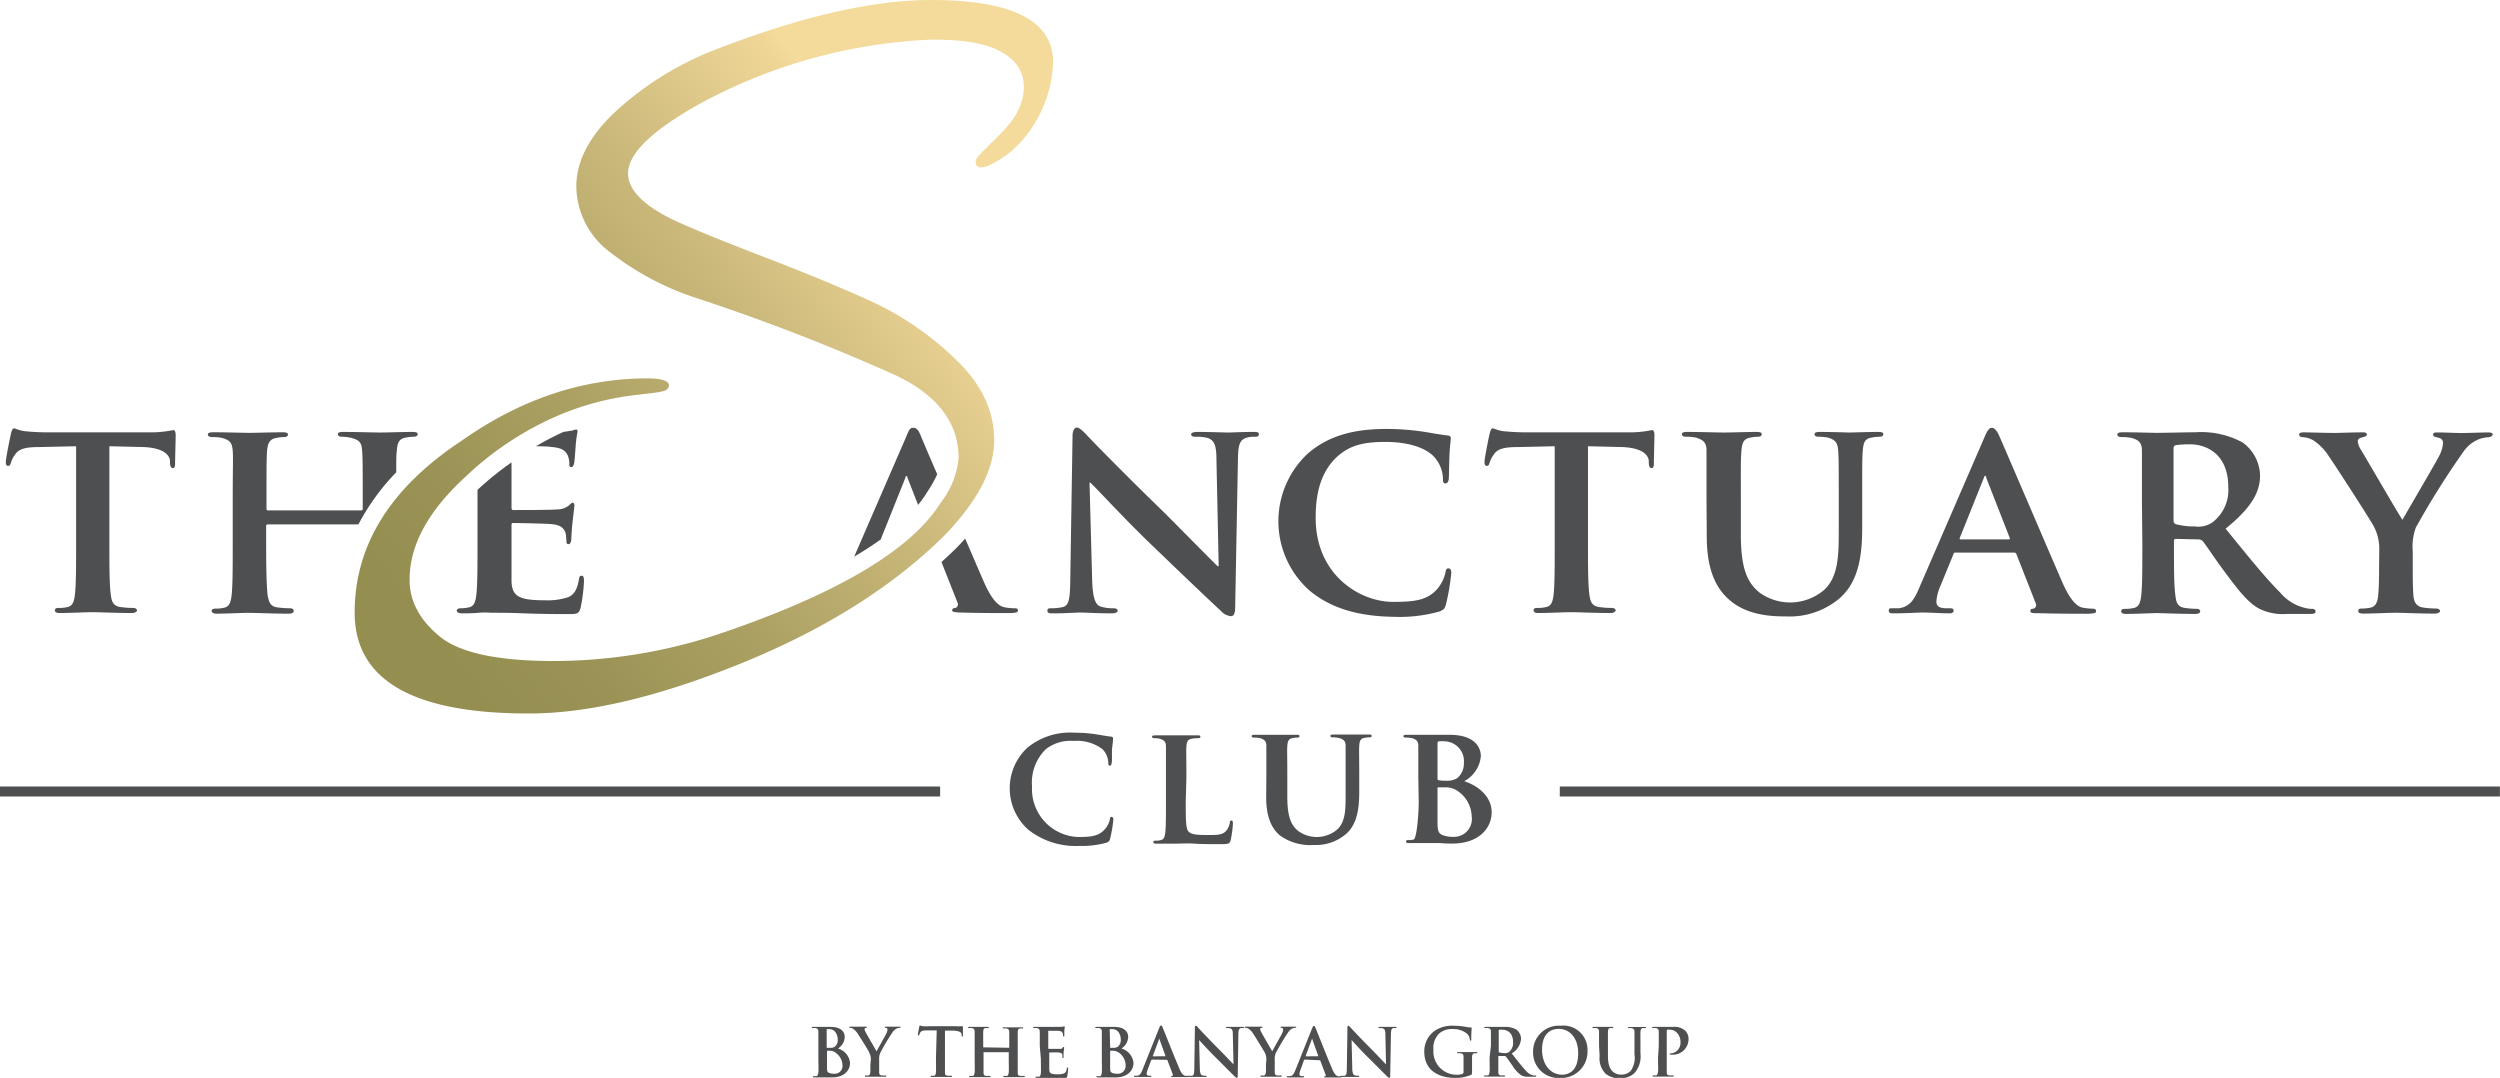 <svg xmlns="http://www.w3.org/2000/svg" xmlns:xlink="http://www.w3.org/1999/xlink" width="260" height="112.1" viewBox="0 0 300.57 129.59"><defs><linearGradient id="a" x1="75.71" y1="124.86" x2="154.28" y2="63.23" gradientUnits="userSpaceOnUse"><stop offset="0.22" stop-color="#958e51"/><stop offset="0.35" stop-color="#9b9356"/><stop offset="0.54" stop-color="#aca163"/><stop offset="0.75" stop-color="#c8b779"/><stop offset="0.98" stop-color="#efd697"/><stop offset="1" stop-color="#f4da9b"/></linearGradient></defs><path d="M175.06,107.15c.07,2.24.44,2.92,1,3.12a5.09,5.09,0,0,0,1.56.21c.34,0,.51.13.51.3s-.27.31-.68.31c-1.93,0-3.32-.1-3.87-.1-.27,0-1.69.1-3.22.1-.41,0-.68,0-.68-.31s.21-.3.48-.3a6.13,6.13,0,0,0,1.35-.14c.79-.2.89-1,.92-3.49l.27-17.1c0-.57.21-1,.51-1s.78.44,1.29,1,4.85,5,9.19,9.19c2,2,6,6.07,6.45,6.48h.13L190,92.57c0-1.76-.31-2.27-1-2.55a5.31,5.31,0,0,0-1.56-.16c-.38,0-.48-.14-.48-.31s.31-.27.75-.27c1.56,0,3.15.07,3.8.07.34,0,1.46-.07,2.91-.07.41,0,.68,0,.68.27s-.17.31-.51.31a3,3,0,0,0-.91.1c-.82.23-1.05.74-1.09,2.37l-.34,18.18c0,.64-.23.92-.47.92a1.78,1.78,0,0,1-1.22-.61c-1.87-1.73-5.6-5.3-8.72-8.31s-6.41-6.62-7-7.13h-.1Z" transform="translate(-43.75 -37.35)" fill="#4e4f50"/><path d="M201.18,108.34a11.14,11.14,0,0,1-.24-16.42c2.17-1.9,5-3,9.46-3a30.35,30.35,0,0,1,4.34.31c1.12.17,2.11.37,3,.47.34,0,.44.17.44.34s-.07.58-.14,1.59-.06,2.55-.1,3.13c0,.4-.13.71-.41.71s-.3-.24-.3-.61a4.05,4.05,0,0,0-1.15-2.68c-1-1-3-1.7-5.77-1.7s-4.27.48-5.63,1.63c-2.2,1.9-2.75,4.68-2.75,7.5,0,6.85,5.29,10.1,9.3,10.1,2.64,0,4.1-.2,5.29-1.52a4.6,4.6,0,0,0,1-1.94c.07-.44.14-.57.38-.57s.34.27.34.5a25.23,25.23,0,0,1-.65,3.84c-.13.51-.27.64-.78.85a17.64,17.64,0,0,1-5.39.64C207.35,111.46,203.89,110.61,201.18,108.34Z" transform="translate(-43.75 -37.35)" fill="#4e4f50"/><path d="M230.67,91l-4.44.1c-1.73,0-2.44.24-2.88.89a3.27,3.27,0,0,0-.51,1c-.07.24-.14.37-.34.37s-.27-.17-.27-.47c0-.48.57-3.26.64-3.5s.17-.54.34-.54.54.24,1.29.34a28.37,28.37,0,0,0,3,.14h12.11a12.87,12.87,0,0,0,2-.14c.47-.07.71-.13.81-.13s.24.16.24.61c0,.61-.07,2.74-.07,3.49,0,.3-.1.47-.27.47s-.31-.13-.34-.57l0-.31c-.07-.74-.85-1.63-3.53-1.66L234.67,91v11.67c0,2.65,0,4.92.17,6.17.11.82.28,1.36,1.16,1.49a10.66,10.66,0,0,0,1.52.11c.34,0,.48.17.48.3s-.24.31-.58.31c-2,0-4-.1-4.81-.1-.68,0-2.72.1-3.9.1-.38,0-.58-.1-.58-.31s.1-.3.47-.3a4.13,4.13,0,0,0,1.06-.11c.61-.13.78-.67.88-1.52.13-1.22.13-3.49.13-6.14Z" transform="translate(-43.75 -37.35)" fill="#4e4f50"/><path d="M248.92,97.62c0-4.37,0-5.19,0-6.1s-.34-1.29-1.29-1.56a5.31,5.31,0,0,0-1.16-.1c-.34,0-.51-.11-.51-.31s.21-.27.65-.27c1.59,0,3.59.07,4.48.07.74,0,2.74-.07,3.83-.07.44,0,.64.07.64.27s-.17.31-.47.31a4,4,0,0,0-.88.1c-.78.13-1,.54-1.09,1.56s-.07,1.73-.07,6.1v4c0,4.2.82,5.83,2.28,7a6.3,6.3,0,0,0,7.76-.37c1.66-1.56,1.73-4.07,1.73-7V97.62c0-4.37,0-5.19-.07-6.1s-.3-1.29-1.25-1.56a5.06,5.06,0,0,0-1.09-.1c-.33,0-.5-.11-.5-.31s.2-.27.61-.27c1.52,0,3.52.07,3.56.07.34,0,2.34-.07,3.49-.07.41,0,.61.07.61.27s-.17.31-.51.31a4,4,0,0,0-.88.1c-.81.13-1,.54-1.08,1.56s-.07,1.73-.07,6.1v3.09c0,3.22-.34,6.61-2.85,8.68a9.33,9.33,0,0,1-6.31,2.07c-1.56,0-4.65-.07-6.82-2-1.52-1.32-2.71-3.46-2.71-7.63Z" transform="translate(-43.75 -37.35)" fill="#4e4f50"/><path d="M278.87,103.79c-.17,0-.21,0-.27.21l-1.6,3.9a5.32,5.32,0,0,0-.44,1.76c0,.51.27.82,1.19.82h.44c.37,0,.44.13.44.3s-.17.31-.47.31c-1,0-2.38-.1-3.33-.1-.3,0-1.9.1-3.46.1-.37,0-.54-.07-.54-.31s.1-.3.34-.3.61,0,.88,0c1.36-.2,1.87-1.08,2.48-2.54l7.8-18c.34-.81.57-1.15.88-1.15s.58.27.88.91c.71,1.6,5.7,13.26,7.6,17.64,1.15,2.61,2,3,2.54,3.08a7,7,0,0,0,1.12.11c.27,0,.41.1.41.3s-.17.31-1.29.31-3.22,0-5.73-.07c-.55,0-.88,0-.88-.24s.06-.27.37-.3a.46.46,0,0,0,.27-.65L286.19,104a.28.28,0,0,0-.3-.21Zm6.37-1.59c.14,0,.17-.07.14-.17l-2.82-7.22c0-.1-.06-.27-.13-.27s-.14.17-.17.27L279.38,102c-.07.13,0,.2.1.2Z" transform="translate(-43.75 -37.35)" fill="#4e4f50"/><path d="M301.27,97.62c0-4.37,0-5.19,0-6.1S300.9,90.23,300,90a5.37,5.37,0,0,0-1.19-.1c-.3,0-.5-.11-.5-.31s.23-.27.67-.27c1.56,0,3.46.07,4.07.07,1,0,3.74-.07,4.65-.07a10.44,10.44,0,0,1,5.66,1.22,5,5,0,0,1,2.11,4c0,2.13-1.22,4-4.14,6.37,2.65,3.26,4.75,5.87,6.55,7.67a5.6,5.6,0,0,0,3.18,1.9,2.77,2.77,0,0,0,.72.07.35.35,0,0,1,.37.3c0,.24-.2.31-.58.31h-2.85a6.41,6.41,0,0,1-3.25-.58c-1.29-.64-2.41-2-4.07-4.24-1.19-1.56-2.44-3.49-2.82-3.93a.69.69,0,0,0-.54-.21l-2.68-.06a.21.21,0,0,0-.24.23v.41c0,2.68,0,4.92.17,6.14.1.85.24,1.39,1.16,1.52a10.92,10.92,0,0,0,1.45.11.35.35,0,0,1,.38.3c0,.21-.24.31-.61.31-1.73,0-4.21-.1-4.65-.1s-2.48.1-3.66.1c-.38,0-.58-.1-.58-.31s.1-.3.48-.3a4.21,4.21,0,0,0,1.05-.11c.61-.13.78-.67.88-1.52.13-1.22.13-3.49.13-6.14Zm3.8,2.24c0,.31.07.41.27.51a8.39,8.39,0,0,0,2.28.27,3,3,0,0,0,2.1-.47,4.88,4.88,0,0,0,1.93-4.28c0-4.07-2.78-5.12-4.54-5.12a12,12,0,0,0-1.77.1c-.2.07-.27.17-.27.41Z" transform="translate(-43.75 -37.35)" fill="#4e4f50"/><path d="M329.8,103.59a5.73,5.73,0,0,0-.68-3c-.2-.44-4.27-6.78-5.33-8.31a6.4,6.4,0,0,0-1.93-2,2.85,2.85,0,0,0-1.25-.37c-.24,0-.44-.11-.44-.31s.2-.27.57-.27,2.75.07,3.73.07c.65,0,2-.07,3.39-.07.28,0,.45.07.45.27s-.21.24-.68.37c-.24.07-.41.21-.41.44a2.35,2.35,0,0,0,.37,1c.55.88,4.45,7.63,5,8.44.37-.68,4-6.85,4.44-7.73a3.85,3.85,0,0,0,.44-1.53c0-.27-.14-.54-.65-.64-.27-.07-.54-.1-.54-.34s.17-.27.51-.27c1,0,2,.07,2.92.07.64,0,2.61-.07,3.19-.07.34,0,.54.07.54.24s-.24.34-.58.34a3.71,3.71,0,0,0-1.29.33A4.12,4.12,0,0,0,340,91.55a98.76,98.76,0,0,0-5.8,9.23,6.7,6.7,0,0,0-.37,2.88V106c0,.47,0,1.66.07,2.88.07.85.34,1.39,1.22,1.52a11,11,0,0,0,1.49.11c.34,0,.51.17.51.3s-.24.31-.64.31c-1.87,0-3.87-.1-4.68-.1s-2.75.1-3.87.1c-.41,0-.65-.07-.65-.31s.14-.3.48-.3a4.39,4.39,0,0,0,1-.11c.61-.13.85-.67.92-1.52.1-1.22.1-2.41.1-2.88Z" transform="translate(-43.75 -37.35)" fill="#4e4f50"/><path d="M167.39,137.11a6.67,6.67,0,0,1-.15-9.84,8.07,8.07,0,0,1,5.67-1.83,17,17,0,0,1,2.6.19c.67.1,1.26.22,1.79.28.21,0,.27.1.27.2s0,.35-.09,1,0,1.52-.06,1.87-.08.42-.24.42-.18-.14-.18-.36a2.48,2.48,0,0,0-.69-1.61,5.07,5.07,0,0,0-3.46-1,4.82,4.82,0,0,0-3.37,1,5.62,5.62,0,0,0-1.65,4.49,5.76,5.76,0,0,0,5.57,6.06c1.59,0,2.46-.12,3.17-.92a2.7,2.7,0,0,0,.61-1.15c0-.27.08-.35.22-.35s.21.16.21.31a15.8,15.8,0,0,1-.39,2.29.59.59,0,0,1-.47.51,10.63,10.63,0,0,1-3.23.38A9.17,9.17,0,0,1,167.39,137.11Z" transform="translate(-43.75 -37.35)" fill="#4e4f50"/><path d="M186.31,133.73c0,2.22,0,3.31.38,3.64s1,.37,2.38.37c1,0,1.65,0,2.09-.49a2,2,0,0,0,.45-1c0-.16.06-.26.2-.26s.17.18.17.38a13.32,13.32,0,0,1-.27,2c-.12.39-.2.47-1.14.47-1.28,0-2.31,0-3.21-.06s-1.64,0-2.37,0l-1,0c-.43,0-.87,0-1.24,0-.22,0-.34-.06-.34-.18s.06-.18.28-.18a2.19,2.19,0,0,0,.63-.07c.37-.08.47-.4.53-.91.08-.73.08-2.09.08-3.68v-3c0-2.63,0-3.11,0-3.66s-.2-.77-.77-.94a2.49,2.49,0,0,0-.59-.06c-.21,0-.31-.06-.31-.18s.12-.16.39-.16c.83,0,2,0,2.46,0s1.89,0,2.58,0c.26,0,.38,0,.38.16s-.1.18-.32.18a4,4,0,0,0-.69.06c-.49.08-.63.33-.67.94s0,1,0,3.66Z" transform="translate(-43.75 -37.35)" fill="#4e4f50"/><path d="M196,130.69c0-2.63,0-3.11,0-3.66s-.21-.77-.77-.94a3.37,3.37,0,0,0-.7-.06q-.3,0-.3-.18c0-.12.12-.16.39-.16.95,0,2.15,0,2.68,0s1.64,0,2.29,0c.27,0,.39,0,.39.16s-.1.18-.28.18a2.46,2.46,0,0,0-.53.06c-.47.08-.61.33-.65.94s0,1,0,3.66v2.41c0,2.52.48,3.5,1.36,4.19a3.8,3.8,0,0,0,4.65-.22c1-.94,1-2.44,1-4.21v-2.17c0-2.63,0-3.11,0-3.66s-.19-.77-.76-.94A3.06,3.06,0,0,0,204,126q-.3,0-.3-.18c0-.12.12-.16.36-.16.92,0,2.12,0,2.14,0,.2,0,1.4,0,2.09,0,.24,0,.37,0,.37.16s-.1.18-.31.18a2.61,2.61,0,0,0-.53.06c-.48.08-.61.33-.65.94s0,1,0,3.66v1.84c0,1.93-.2,4-1.7,5.21a5.59,5.59,0,0,1-3.78,1.23,6.22,6.22,0,0,1-4.09-1.17c-.91-.8-1.62-2.08-1.62-4.57Z" transform="translate(-43.75 -37.35)" fill="#4e4f50"/><path d="M214.27,130.69c0-2.63,0-3.11,0-3.66s-.21-.77-.77-.94a3.45,3.45,0,0,0-.72-.06c-.18,0-.3-.06-.3-.18s.14-.16.41-.16c.93,0,2.07,0,2.41,0,.9,0,2.08,0,2.69,0,3.23,0,3.8,1.66,3.8,2.58a3.8,3.8,0,0,1-2,3c1.47.47,3.3,1.71,3.3,3.74,0,1.85-1.47,3.76-4.76,3.76-.2,0-.81,0-1.42-.06l-1.53,0-1,0c-.43,0-.87,0-1.24,0-.22,0-.35-.06-.35-.18s.06-.18.29-.18a2.19,2.19,0,0,0,.63-.07c.36-.08.61-3,.61-4.59Zm2.31.28c0,.14.07.16.13.18a3.8,3.8,0,0,0,.83.06,2.34,2.34,0,0,0,1.4-.3,2.27,2.27,0,0,0,.81-1.83,2.39,2.39,0,0,0-2.23-2.6,4.54,4.54,0,0,0-.77,0c-.13,0-.17.1-.17.28Zm0,5.08c0,1.14.07,1.48.63,1.71a3.37,3.37,0,0,0,1.28.2,2.14,2.14,0,0,0,2.2-2.44,3.81,3.81,0,0,0-1.69-3.07,2.54,2.54,0,0,0-1.54-.44h-.77c-.07,0-.11,0-.11.12Z" transform="translate(-43.75 -37.35)" fill="#4e4f50"/><path d="M52.9,91l-4.45.1c-1.73,0-2.44.24-2.88.89a3.27,3.27,0,0,0-.51,1c-.07.24-.13.37-.34.37s-.27-.17-.27-.47c0-.48.58-3.26.64-3.5s.17-.54.34-.54.55.24,1.29.34a28.43,28.43,0,0,0,3,.14H61.82a12.82,12.82,0,0,0,2-.14c.48-.07.71-.13.81-.13s.24.16.24.61c0,.61-.07,2.74-.07,3.49,0,.3-.1.47-.27.47s-.3-.13-.34-.57l0-.31c-.07-.74-.85-1.63-3.53-1.66L56.9,91v11.67c0,2.65,0,4.92.17,6.17.1.82.27,1.36,1.15,1.49a10.91,10.91,0,0,0,1.53.11c.34,0,.47.17.47.3s-.24.31-.58.31c-2,0-4-.1-4.81-.1-.68,0-2.71.1-3.9.1-.37,0-.58-.1-.58-.31s.1-.3.48-.3a4,4,0,0,0,1.05-.11c.61-.13.78-.67.88-1.52.14-1.22.14-3.49.14-6.14Z" transform="translate(-43.75 -37.35)" fill="#4e4f50"/><path d="M155.72,37.35q-10.51,0-25.68,5.86a37.9,37.9,0,0,0-12,7.29c-3.32,3-5,6.13-5,9.27a10,10,0,0,0,4.19,8,33.77,33.77,0,0,0,10.18,5.39,243.82,243.82,0,0,1,24.22,9.4Q159,86.16,159,92.42a10.18,10.18,0,0,1-2.12,5.32q-5.32,8.58-26.62,15.81a63,63,0,0,1-20,3.27q-10.11,0-13.71-3T93,107q0-6.14,6.65-12.27a37.78,37.78,0,0,1,10.92-7.3,33.49,33.49,0,0,1,9.58-2.59c3.11-.36,3.81-.38,4-1s-.67-1-2.53-1q-11.72,0-22.36,7.49Q86.39,98.83,86.39,111t21,12.13q10.65,0,25.55-6.06t24.22-15.2q6.12-6.27,6.12-11.59t-4.59-9.68A36.52,36.52,0,0,0,149,73.81q-5.13-2.39-13.44-5.59c-5.55-2.13-9.25-3.66-11.11-4.56q-5.19-2.59-5.19-5.46,0-3.54,8.51-8.31a63.84,63.84,0,0,1,27.82-7.77h1.1c2.78.08,6.15.3,8.44,2.13,2.51,2,2,5.38.18,7.73-1.16,1.53-2.66,2.72-3.92,4.15a1.07,1.07,0,0,0-.34.77.59.59,0,0,0,.65.57c1.16,0,3.46-1.75,3.83-2.1a15.06,15.06,0,0,0,4.83-10.54Q170.36,37.36,155.72,37.35Z" transform="translate(-43.75 -37.35)" fill="url(#a)"/><path d="M78.6,110.48a10.66,10.66,0,0,1-1.52-.11c-.88-.13-1-.67-1.16-1.49-.13-1.25-.17-3.46-.17-6.1v-2.21c0-.13.11-.17.21-.17H86.84a27,27,0,0,1,4.55-6.27c0-1.47,0-2,.07-2.61.07-1,.3-1.43,1.08-1.56a4.89,4.89,0,0,1,.89-.1c.33,0,.54-.11.54-.31s-.21-.27-.65-.27c-1.15,0-3.12.07-3.83.07s-2.88-.07-4.48-.07c-.44,0-.64.07-.64.27s.17.31.51.31A5.22,5.22,0,0,1,86,90c1,.27,1.22.57,1.29,1.56s.07,2,.07,6.34v.61c0,.17-.1.2-.17.2H76c-.1,0-.21,0-.21-.2v-.61c0-4.38,0-5.43.07-6.34s.31-1.43,1.12-1.56a4.2,4.2,0,0,1,.85-.1c.37,0,.54-.11.54-.31s-.2-.27-.61-.27c-1.19,0-3.25.07-4,.07s-2.78-.07-4.37-.07c-.41,0-.65.07-.65.27s.21.31.51.31a5.43,5.43,0,0,1,1.19.1c.95.27,1.22.57,1.29,1.56s0,1.73,0,6.1v5.09c0,2.65,0,4.92-.13,6.14-.1.85-.27,1.39-.88,1.52a4.36,4.36,0,0,1-1.06.11c-.37,0-.47.17-.47.3s.2.31.58.31c1.18,0,3.15-.1,3.83-.1.85,0,2.91.1,4.85.1.37,0,.61-.1.61-.31S78.94,110.48,78.6,110.48Z" transform="translate(-43.75 -37.35)" fill="#4e4f50"/><path d="M101.16,96.24v6.47c0,2.65,0,4.92-.14,6.14-.1.85-.27,1.39-.88,1.52a4.21,4.21,0,0,1-1,.11c-.37,0-.48.17-.48.3s.21.31.58.31c.61,0,1.36,0,2.07-.07s1.36,0,1.69,0c.89,0,2,0,3.46.06s3.26.1,5.5.1c1.12,0,1.39,0,1.59-.74a19.45,19.45,0,0,0,.41-3.19c0-.3,0-.68-.27-.68s-.27.14-.34.44c-.2,1.19-.54,1.8-1.29,2.14a8,8,0,0,1-2.81.37c-3.06,0-4-.44-4-2.41,0-.84,0-3.29,0-4.27v-2.3c0-.17,0-.31.17-.31.75,0,4.14.07,4.68.14,1.12.1,1.49.54,1.66,1.11.07.38.07.75.1,1.06,0,.13.07.23.27.23s.31-.4.31-.64.07-1.36.14-1.93c.16-1.46.23-1.94.23-2.11s-.1-.3-.23-.3-.24.17-.48.37a2.38,2.38,0,0,1-1.42.44c-.68.07-4.55.07-5.23.07-.17,0-.2-.14-.2-.31V92.94A38.23,38.23,0,0,0,101.16,96.24Z" transform="translate(-43.75 -37.35)" fill="#4e4f50"/><path d="M110,91.08c1.5.13,1.73.54,2,1a2.69,2.69,0,0,1,.2,1.05c0,.24,0,.37.24.37s.31-.34.34-.47c.07-.34.14-1.6.17-1.9a13.29,13.29,0,0,1,.24-1.87c0-.13,0-.27-.21-.27a3,3,0,0,0-.47.14c-.2,0-.55.1-1,.14l-.11.05A33.91,33.91,0,0,0,108.19,91C109.06,91,109.83,91.05,110,91.08Z" transform="translate(-43.75 -37.35)" fill="#4e4f50"/><path d="M155.16,96.6l0,0a14.17,14.17,0,0,0,1.27-2.23c-1-2.3-1.77-4.12-2-4.68s-.44-.91-.88-.91-.54.34-.88,1.15l-6.22,14.34c1.19-.7,2.27-1.4,3.25-2.11a.14.14,0,0,1,0-.12l2.88-7.19c0-.1.07-.27.17-.27s.1.17.13.27l1.25,3.2a14.8,14.8,0,0,0,1-1.38Z" transform="translate(-43.75 -37.35)" fill="#4e4f50"/><path d="M165.69,110.48a7,7,0,0,1-1.12-.11c-.54-.1-1.39-.47-2.54-3.08-.55-1.26-1.35-3.13-2.24-5.19-.35.39-.72.79-1.11,1.19h0l0,0c-.56.55-1.15,1.09-1.74,1.63l1.93,4.88a.46.46,0,0,1-.27.65c-.31,0-.37.13-.37.3s.33.21.88.24c2.51.07,4.68.07,5.73.07s1.29-.07,1.29-.31S166,110.48,165.69,110.48Z" transform="translate(-43.75 -37.35)" fill="#4e4f50"/><rect y="94.56" width="113.03" height="1.2" fill="#4e4f50"/><rect x="187.53" y="94.56" width="113.03" height="1.2" fill="#4e4f50"/><path d="M142.14,163.1c0-1.22,0-1.44,0-1.7s-.08-.4-.34-.45a1.39,1.39,0,0,0-.32,0c-.08,0-.13,0-.13-.07s0-.07.17-.07l1.09,0,1,0c1.45,0,1.7.78,1.7,1.2a1.73,1.73,0,0,1-.81,1.4,2,2,0,0,1,1.45,1.73c0,.85-.66,1.74-2.13,1.74l-.56,0-.6,0h-.46l-.55,0c-.11,0-.16,0-.16-.08s0-.07.13-.07a1,1,0,0,0,.28,0c.16,0,.2-.21.24-.44s0-1,0-1.7Zm1,.14c0,.06,0,.08.05.08a1.57,1.57,0,0,0,.38,0,.79.79,0,0,0,.57-.15,1,1,0,0,0,.33-.85c0-.54-.31-1.24-1-1.24h-.26c-.06,0-.07,0-.07.14Zm1.05.64a1.17,1.17,0,0,0-.66-.2h-.35s0,0,0,0v1.9c0,.53,0,.66.28.77a1.55,1.55,0,0,0,.58.09.93.93,0,0,0,1-1A1.89,1.89,0,0,0,144.15,163.88Z" transform="translate(-43.75 -37.35)" fill="#4e4f50"/><path d="M148.45,164.76a1.6,1.6,0,0,0-.19-.84c0-.13-1.12-1.89-1.4-2.31a1.94,1.94,0,0,0-.56-.58.76.76,0,0,0-.33-.11c-.07,0-.12,0-.12-.07s.05-.07.15-.07l1,0,.85,0c.08,0,.12,0,.12.07s0,.06-.17.09a.15.15,0,0,0-.11.14.88.88,0,0,0,.09.28c.11.24,1.23,2.16,1.36,2.39.08-.19,1.09-1.95,1.2-2.2a1,1,0,0,0,.11-.42.19.19,0,0,0-.16-.2c-.08,0-.15,0-.15-.08s0-.07.14-.07l.75,0,.86,0c.08,0,.14,0,.14.06s-.06.08-.15.08a.94.94,0,0,0-.35.1,1.27,1.27,0,0,0-.44.39,24.82,24.82,0,0,0-1.52,2.55,1.88,1.88,0,0,0-.12.8v.65c0,.13,0,.47,0,.8s.09.41.33.44a2.69,2.69,0,0,0,.4,0c.09,0,.13,0,.13.07s-.07.08-.17.08c-.51,0-1,0-1.23,0l-1,0c-.11,0-.17,0-.17-.08s0-.07.13-.07a1.14,1.14,0,0,0,.28,0c.16,0,.23-.21.24-.44s0-.67,0-.8Z" transform="translate(-43.75 -37.35)" fill="#4e4f50"/><path d="M156.37,161.23l-1.19,0c-.46,0-.65.06-.77.23a1.18,1.18,0,0,0-.14.28c0,.07,0,.1-.09.1s-.07,0-.07-.13a9,9,0,0,1,.17-.92q0-.15.09-.15a1.79,1.79,0,0,0,.35.09,6.69,6.69,0,0,0,.8,0h3.17a3.35,3.35,0,0,0,.55,0l.21,0c.06,0,.07.05.07.17s0,.72,0,.93,0,.13-.07.13-.08,0-.09-.16v-.09c0-.21-.24-.43-1-.45l-1,0v3.28c0,.73,0,1.37,0,1.71s.08.4.32.43a2.6,2.6,0,0,0,.4,0c.09,0,.13,0,.13.07s-.06.08-.15.08c-.53,0-1,0-1.26,0l-1,0c-.11,0-.16,0-.16-.08s0-.07.12-.07a1.12,1.12,0,0,0,.29,0c.16,0,.21-.21.23-.44s0-1,0-1.7Z" transform="translate(-43.75 -37.35)" fill="#4e4f50"/><path d="M165.09,163.32s0,0,0,0v-.17c0-1.22,0-1.44,0-1.7s-.08-.4-.35-.45a1.3,1.3,0,0,0-.31,0c-.09,0-.14,0-.14-.07s.06-.07.17-.07l1.15,0,1,0c.11,0,.17,0,.17.07s-.05.07-.14.07l-.24,0c-.21,0-.28.17-.29.45s0,.48,0,1.7v1.41c0,.73,0,1.37,0,1.71s.07.4.31.43a2.83,2.83,0,0,0,.41,0c.09,0,.13,0,.13.07s-.06.08-.16.08c-.52,0-1,0-1.25,0l-1,0c-.11,0-.17,0-.17-.08s0-.07.13-.07a1.12,1.12,0,0,0,.29,0c.16,0,.2-.21.23-.44s0-1,0-1.7v-.71s0,0,0,0H162s0,0,0,0v.71c0,.73,0,1.37,0,1.71s.07.4.31.43a2.73,2.73,0,0,0,.41,0c.09,0,.13,0,.13.07s-.07.08-.16.08c-.52,0-1,0-1.25,0l-1,0c-.1,0-.16,0-.16-.08s0-.07.13-.07a1.12,1.12,0,0,0,.29,0c.16,0,.2-.21.23-.44s0-1,0-1.7V163.1c0-1.22,0-1.44,0-1.7s-.08-.4-.34-.45a1.3,1.3,0,0,0-.31,0c-.09,0-.14,0-.14-.07s.06-.07.17-.07l1.15,0,1,0c.11,0,.17,0,.17.07s-.05.07-.15.07l-.23,0c-.21,0-.28.17-.29.45s0,.48,0,1.7v.17s0,0,0,0Z" transform="translate(-43.75 -37.35)" fill="#4e4f50"/><path d="M168.76,163.1c0-1.22,0-1.44,0-1.7s-.08-.4-.35-.45a1.3,1.3,0,0,0-.31,0c-.09,0-.13,0-.13-.07s0-.07.17-.07h3.15l.35-.05.13,0s0,0,0,.07a4.29,4.29,0,0,0-.06.52c0,.08,0,.43,0,.53s0,.08-.08.08-.07,0-.07-.11a.92.92,0,0,0-.05-.29c-.06-.14-.14-.24-.54-.28-.13,0-1,0-1.13,0s-.06,0-.06.08v2c0,.05,0,.09.06.09s1.09,0,1.28,0,.31,0,.38-.12.09-.1.13-.1a.05.05,0,0,1,.06.06c0,.05,0,.18-.07.58,0,.16,0,.48,0,.54s0,.15-.07.15-.07,0-.07-.07a1.81,1.81,0,0,0,0-.29c0-.16-.15-.28-.44-.31s-1,0-1.14,0c0,0,0,0,0,.08v.63c0,.27,0,1,0,1.24,0,.55.15.67,1,.67a1.92,1.92,0,0,0,.75-.1c.21-.09.31-.26.36-.59,0-.09,0-.12.09-.12s.07.07.07.15a6.22,6.22,0,0,1-.11.88c0,.21-.13.21-.43.21l-1.38,0-.84,0h-.45l-.55,0c-.11,0-.16,0-.16-.08s0-.07.12-.07a1.12,1.12,0,0,0,.29,0c.16,0,.2-.21.23-.44s0-1,0-1.7Z" transform="translate(-43.75 -37.35)" fill="#4e4f50"/><path d="M176.22,163.1c0-1.22,0-1.44,0-1.7s-.08-.4-.34-.45a1.35,1.35,0,0,0-.31,0c-.09,0-.14,0-.14-.07s.06-.07.18-.07l1.08,0,1,0c1.45,0,1.7.78,1.7,1.2a1.73,1.73,0,0,1-.81,1.4,2,2,0,0,1,1.45,1.73c0,.85-.66,1.74-2.13,1.74l-.56,0-.6,0h-.46l-.55,0c-.1,0-.16,0-.16-.08s0-.07.13-.07a1.17,1.17,0,0,0,.29,0c.16,0,.2-.21.23-.44s0-1,0-1.7Zm1,.14c0,.06,0,.08,0,.08a1.68,1.68,0,0,0,.38,0,.84.84,0,0,0,.58-.15,1.08,1.08,0,0,0,.32-.85c0-.54-.31-1.24-1-1.24h-.26c-.06,0-.07,0-.07.14Zm1,.64a1.15,1.15,0,0,0-.66-.2h-.34s0,0,0,0v1.9c0,.53,0,.66.28.77a1.55,1.55,0,0,0,.58.09.93.93,0,0,0,1-1A1.89,1.89,0,0,0,178.23,163.88Z" transform="translate(-43.75 -37.35)" fill="#4e4f50"/><path d="M182.23,164.74s0,0-.07.06l-.43,1.15a1.54,1.54,0,0,0-.12.49c0,.14.07.24.32.24h.12c.1,0,.12,0,.12.07s0,.08-.14.08l-.84,0c-.09,0-.53,0-.95,0-.1,0-.15,0-.15-.08s0-.07.1-.07h.24c.37,0,.52-.32.68-.72l2-5c.1-.23.15-.32.23-.32s.12.08.2.26c.19.44,1.47,3.7,2,4.92.3.72.54.83.7.87a1.38,1.38,0,0,0,.34,0c.06,0,.1,0,.1.07s-.07.08-.36.08-.88,0-1.52,0c-.14,0-.24,0-.24-.06s0-.07.12-.07a.14.14,0,0,0,.07-.19l-.64-1.69s0-.06-.08-.06Zm1.64-.4s0,0,0-.05l-.72-2s0-.08,0-.08,0,0-.05.08l-.74,2s0,.06,0,.06Z" transform="translate(-43.75 -37.35)" fill="#4e4f50"/><path d="M188,165.74c0,.62.12.83.28.89a1.24,1.24,0,0,0,.42.05c.08,0,.13,0,.13.07s-.07.08-.18.08c-.52,0-.84,0-1,0s-.45,0-.87,0c-.1,0-.17,0-.17-.08s0-.07.12-.07a1.11,1.11,0,0,0,.36,0c.21-.06.24-.29.25-1l.07-4.73c0-.16,0-.28.11-.28s.16.11.29.25,1.32,1.41,2.48,2.57c.55.54,1.63,1.7,1.76,1.82h0l-.08-3.59c0-.49-.08-.64-.27-.72a1.24,1.24,0,0,0-.42-.05c-.1,0-.13,0-.13-.07s.09-.07.21-.07l1,0c.08,0,.39,0,.78,0,.1,0,.18,0,.18.07s0,.07-.14.07a.72.72,0,0,0-.24,0c-.22.06-.29.23-.3.68l-.08,5.05c0,.17,0,.24-.11.24a.45.45,0,0,1-.27-.17c-.5-.48-1.53-1.53-2.36-2.35s-1.76-1.87-1.9-2h0Z" transform="translate(-43.75 -37.35)" fill="#4e4f50"/><path d="M196,164.76a1.72,1.72,0,0,0-.18-.84c-.06-.13-1.13-1.89-1.41-2.31a2.06,2.06,0,0,0-.55-.58.76.76,0,0,0-.34-.11c-.06,0-.12,0-.12-.07s.06-.07.16-.07l1,0,.86,0c.08,0,.12,0,.12.07s-.06.06-.18.09a.15.15,0,0,0-.11.14.73.73,0,0,0,.1.28c.11.24,1.23,2.16,1.36,2.39.08-.19,1.09-1.95,1.2-2.2a1,1,0,0,0,.11-.42.19.19,0,0,0-.17-.2c-.07,0-.14,0-.14-.08s0-.07.13-.07l.76,0,.85,0c.09,0,.15,0,.15.06s-.07.08-.16.08a.94.94,0,0,0-.35.1,1.25,1.25,0,0,0-.43.39,26.88,26.88,0,0,0-1.53,2.55,1.88,1.88,0,0,0-.12.8v.65c0,.13,0,.47,0,.8s.08.41.32.44a2.8,2.8,0,0,0,.4,0c.09,0,.13,0,.13.07s-.06.08-.17.08c-.5,0-1,0-1.22,0l-1,0c-.11,0-.18,0-.18-.08s0-.07.13-.07a1.09,1.09,0,0,0,.28,0c.16,0,.23-.21.25-.44s0-.67,0-.8Z" transform="translate(-43.75 -37.35)" fill="#4e4f50"/><path d="M200.61,164.74s-.06,0-.08.06L200.1,166a1.54,1.54,0,0,0-.12.49c0,.14.07.24.32.24h.12c.1,0,.12,0,.12.07s0,.08-.13.08l-.85,0c-.09,0-.53,0-.95,0-.1,0-.15,0-.15-.08s0-.07.1-.07h.25c.36,0,.52-.32.68-.72l2-5c.1-.23.15-.32.23-.32s.12.08.2.26c.19.44,1.47,3.7,2,4.92.31.72.54.83.71.87a1.35,1.35,0,0,0,.33,0c.07,0,.11,0,.11.07s-.08.08-.37.08-.87,0-1.51,0c-.15,0-.24,0-.24-.06s0-.07.11-.07a.14.14,0,0,0,.07-.19l-.64-1.69s0-.06-.08-.06Zm1.63-.4s0,0,0-.05l-.72-2s0-.08,0-.08,0,0-.05.08l-.74,2s0,.06,0,.06Z" transform="translate(-43.75 -37.35)" fill="#4e4f50"/><path d="M206.33,165.74c0,.62.12.83.28.89a1.24,1.24,0,0,0,.42.05c.09,0,.14,0,.14.07s-.08.08-.19.08c-.52,0-.84,0-1,0s-.45,0-.86,0c-.11,0-.18,0-.18-.08s.05-.07.13-.07a1.14,1.14,0,0,0,.36,0c.21-.06.24-.29.25-1l.07-4.73c0-.16,0-.28.1-.28s.16.11.3.25,1.31,1.41,2.48,2.57c.54.54,1.62,1.7,1.76,1.82h0l-.08-3.59c0-.49-.08-.64-.27-.72a1.3,1.3,0,0,0-.43-.05c-.09,0-.13,0-.13-.07s.09-.07.21-.07l1,0c.09,0,.39,0,.78,0,.11,0,.19,0,.19.07s-.05.07-.15.07a.72.72,0,0,0-.24,0c-.22.06-.28.23-.29.68l-.09,5.05c0,.17,0,.24-.1.24a.47.47,0,0,1-.28-.17c-.5-.48-1.52-1.53-2.36-2.35s-1.76-1.87-1.9-2h0Z" transform="translate(-43.75 -37.35)" fill="#4e4f50"/><path d="M220.72,166.29c0,.22,0,.23-.11.29a4.55,4.55,0,0,1-1.93.36c-2,0-3.69-.93-3.69-3.14a3,3,0,0,1,1.39-2.61,3.83,3.83,0,0,1,2.15-.52,8.64,8.64,0,0,1,1.42.13,4.34,4.34,0,0,0,.63.08c.1,0,.11,0,.11.1a12,12,0,0,0-.05,1.31c0,.13,0,.17-.09.17s-.07,0-.08-.1a1.23,1.23,0,0,0-.27-.67,2.59,2.59,0,0,0-1.79-.62,2.31,2.31,0,0,0-1.58.49,2.39,2.39,0,0,0-.74,2,2.78,2.78,0,0,0,2.79,3,1.77,1.77,0,0,0,.68-.09.27.27,0,0,0,.15-.29v-.75c0-.4,0-.71,0-1s-.08-.4-.34-.45a1.39,1.39,0,0,0-.32,0c-.07,0-.12,0-.12-.06s.06-.08.17-.08l1.16,0,.94,0c.1,0,.16,0,.16.08s0,.06-.11.06l-.21,0c-.22,0-.3.17-.31.45v1.84Z" transform="translate(-43.75 -37.35)" fill="#4e4f50"/><path d="M223,163.1c0-1.22,0-1.44,0-1.7s-.08-.4-.34-.45a1.35,1.35,0,0,0-.31,0c-.09,0-.14,0-.14-.07s.06-.07.18-.07l1.09,0,1.13,0a2.6,2.6,0,0,1,1.47.34,1.41,1.41,0,0,1,.54,1.1A2.22,2.22,0,0,1,225.5,164c.71.9,1.26,1.61,1.73,2.11a1.59,1.59,0,0,0,.9.54.94.94,0,0,0,.22,0c.07,0,.1,0,.1.07s-.06.08-.15.08h-.76a1.67,1.67,0,0,1-.86-.15,3.86,3.86,0,0,1-1.09-1.18c-.32-.44-.69-1-.8-1.1a.15.15,0,0,0-.14-.06l-.7,0s-.06,0-.06.07v.11c0,.74,0,1.38,0,1.71s.07.41.31.44a2.88,2.88,0,0,0,.39,0c.07,0,.1,0,.1.07s-.06.08-.16.08c-.46,0-1.06,0-1.18,0l-1,0c-.1,0-.16,0-.16-.08s0-.07.13-.07a1.17,1.17,0,0,0,.29,0c.16,0,.2-.21.23-.44s0-1,0-1.7Zm.94.63c0,.09,0,.12.07.15a2.37,2.37,0,0,0,.61.08.83.83,0,0,0,.57-.14,1.41,1.41,0,0,0,.47-1.2c0-1.14-.75-1.46-1.22-1.46a1.56,1.56,0,0,0-.43,0c-.05,0-.07.05-.07.11Z" transform="translate(-43.75 -37.35)" fill="#4e4f50"/><path d="M228.07,163.8a3.09,3.09,0,0,1,3.31-3.13,2.9,2.9,0,0,1,3.23,3,3.16,3.16,0,0,1-3.31,3.28A3.05,3.05,0,0,1,228.07,163.8Zm5.42.16c0-1.8-1-2.91-2.34-2.91-.92,0-2,.51-2,2.51,0,1.66.92,3,2.45,3C232.19,166.54,233.49,166.27,233.49,164Z" transform="translate(-43.75 -37.35)" fill="#4e4f50"/><path d="M236,163.1c0-1.22,0-1.44,0-1.7s-.08-.4-.34-.45a1.39,1.39,0,0,0-.32,0c-.08,0-.13,0-.13-.07s0-.07.17-.07l1.17,0,1,0c.12,0,.17,0,.17.07s-.05.07-.13.07a1,1,0,0,0-.23,0c-.21,0-.28.17-.29.45s0,.48,0,1.7v1.12c0,1.16.23,1.65.62,2a1.52,1.52,0,0,0,1,.33,1.58,1.58,0,0,0,1.11-.44,2.75,2.75,0,0,0,.46-2v-1c0-1.22,0-1.44,0-1.7s-.08-.4-.35-.45a1.23,1.23,0,0,0-.29,0c-.08,0-.13,0-.13-.07s.05-.07.17-.07l.92,0,.91,0c.11,0,.17,0,.17.07s-.05.07-.15.07a1,1,0,0,0-.23,0c-.22,0-.28.17-.3.45s0,.48,0,1.7V164a3,3,0,0,1-.76,2.4,2.4,2.4,0,0,1-1.67.58,2.55,2.55,0,0,1-1.77-.55,2.62,2.62,0,0,1-.71-2.12Z" transform="translate(-43.75 -37.35)" fill="#4e4f50"/><path d="M243.18,163.1c0-1.22,0-1.44,0-1.7s-.08-.4-.34-.45a1.39,1.39,0,0,0-.32,0c-.08,0-.13,0-.13-.07s0-.07.17-.07l1.16,0,1.16,0a1.9,1.9,0,0,1,1.48.46,1.34,1.34,0,0,1,.4.95,1.88,1.88,0,0,1-2,1.93h-.17s-.1,0-.1-.08.06-.08.23-.08a1.27,1.27,0,0,0,1.07-1.32,1.56,1.56,0,0,0-.47-1.2,1.18,1.18,0,0,0-.8-.32,1,1,0,0,0-.32,0s-.06.06-.06.15v3.2c0,.73,0,1.37,0,1.71s.07.4.31.43a2.73,2.73,0,0,0,.41,0c.09,0,.13,0,.13.07s-.07.08-.15.08c-.53,0-1,0-1.24,0l-1,0c-.11,0-.16,0-.16-.08s0-.07.13-.07a1,1,0,0,0,.28,0c.16,0,.2-.21.24-.44s0-1,0-1.7Z" transform="translate(-43.75 -37.35)" fill="#4e4f50"/></svg>